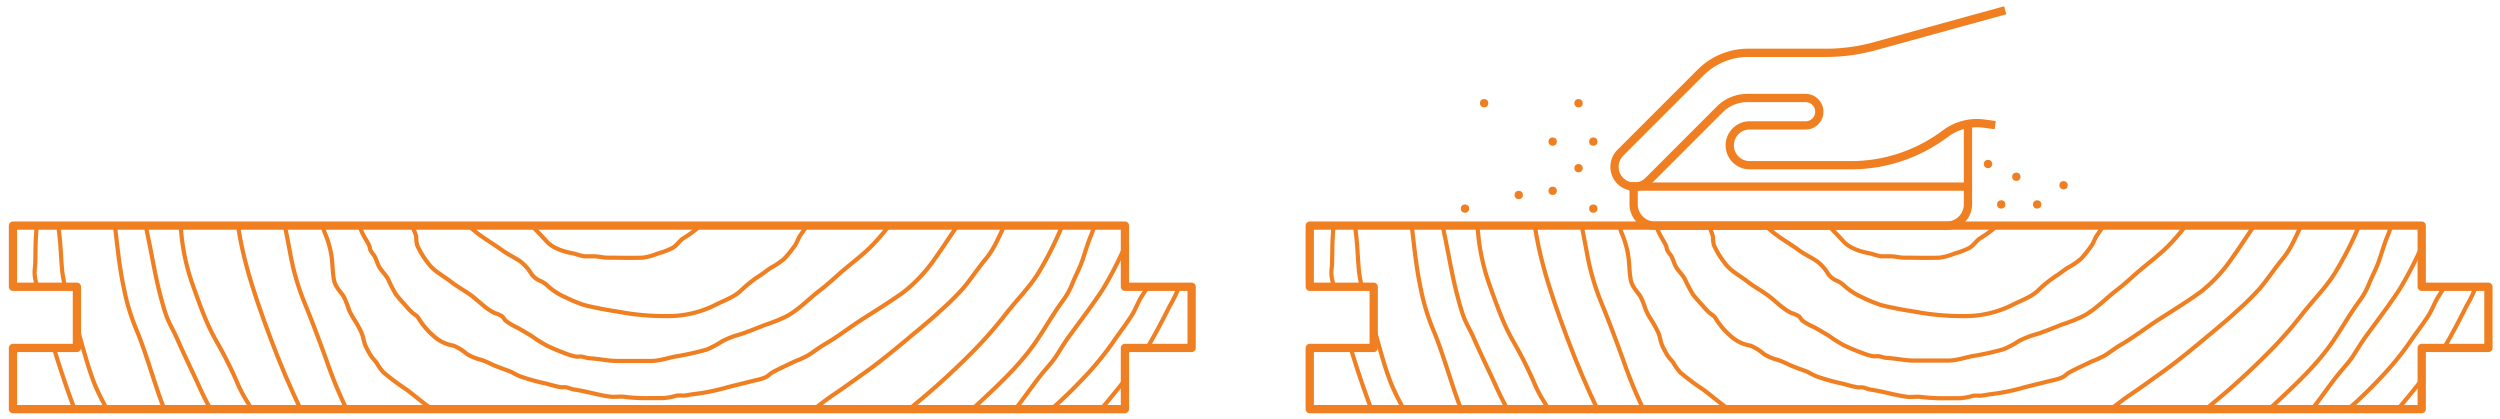<svg id="Layer_1" data-name="Layer 1" xmlns="http://www.w3.org/2000/svg" xmlns:xlink="http://www.w3.org/1999/xlink" viewBox="0 0 598.13 100.21"><defs><style>.cls-1,.cls-2,.cls-4{fill:none;}.cls-2,.cls-4{stroke:#f07f22;stroke-linecap:square;stroke-linejoin:round;}.cls-2{stroke-width:1.98px;}.cls-3{clip-path:url(#clip-path);}.cls-5{clip-path:url(#clip-path-2);}.cls-6{fill:#f07f22;}</style><clipPath id="clip-path"><polygon class="cls-1" points="579.4 68.61 579.4 53.98 313.36 53.98 313.36 68.61 328.66 68.61 328.66 83.25 313.36 83.25 313.36 97.88 579.4 97.88 579.4 83.25 595.36 83.25 595.36 68.61 579.4 68.61"/></clipPath><clipPath id="clip-path-2"><polygon class="cls-1" points="269.14 68.61 269.14 53.98 3.1 53.98 3.1 68.61 18.4 68.61 18.4 83.25 3.1 83.25 3.1 97.88 269.14 97.88 269.14 83.25 285.1 83.25 285.1 68.61 269.14 68.61"/></clipPath></defs><polygon class="cls-2" points="579.4 68.61 579.4 53.98 313.36 53.98 313.36 68.61 328.66 68.61 328.66 83.25 313.36 83.25 313.36 97.88 579.4 97.88 579.4 83.25 595.36 83.25 595.36 68.61 579.4 68.61"/><g class="cls-3"><path class="cls-4" d="M433.74,49c1.22,0,1.62,0,1.92,1.33a4.76,4.76,0,0,0,.73,2.33c1.39,1.76,3.08,3.33,4.57,5,1.7,1.91,4.42,2.59,6.82,3.05a15.68,15.68,0,0,0,2.26.61c.74,0,1.51,0,2.26,0,1.18,0,2.23.35,3.39.33,2.78,0,5.58.1,8.36,0a14.43,14.43,0,0,0,3.6-1,18.15,18.15,0,0,0,3.49-1.32c1-.55,1.59-1.6,2.51-2.26a26.64,26.64,0,0,0,3.2-2.25,47.77,47.77,0,0,0,3.51-4,59.46,59.46,0,0,1,4.26-4.44"/><path class="cls-4" d="M418.11,49c-.19,1.17,1,2,1.69,2.67,1,1,2.13,1.86,3.15,2.82,2.25,2.14,5,3.57,7.49,5.41,1.38,1,2.94,1.69,4.34,2.66a10.89,10.89,0,0,1,2.69,3.09,5.15,5.15,0,0,0,2.26,1.64,6.79,6.79,0,0,1,1.74,1.26,15.72,15.72,0,0,0,4,2.55,38.47,38.47,0,0,0,4.29,1.8c1.27.38,2.56.61,3.86.88,2.05.43,4.12.7,6.17,1.08a61.76,61.76,0,0,0,11.29.75A25.33,25.33,0,0,0,482,72.68c1.85-.88,3.95-1.66,5.5-3.07A30.16,30.16,0,0,1,491.94,66c.95-.58,1.79-1.31,2.73-1.91a18.64,18.64,0,0,0,3.27-2.22A31.38,31.38,0,0,0,500.23,59c.69-.87.91-1.89,1.53-2.78.75-1.06,1.44-2.13,2.16-3.2a28.92,28.92,0,0,1,3.65-4,30.38,30.38,0,0,1,3.66-3.13c.5-.38,1.3-.81,1.33-1.51"/><path class="cls-4" d="M408.47,50.32a16.65,16.65,0,0,0,0,1.73,18.64,18.64,0,0,0,.68,2.51c.15.71.56,1.39.68,2.08a8.27,8.27,0,0,0,.22,2A20.11,20.11,0,0,0,412.72,63c1.32,1.86,3.54,2.93,5.34,4.34,1.59,1.26,3.37,2.17,5,3.38s3.53,3.25,5.58,4.18a6.76,6.76,0,0,1,1.78.8c.31.27.49.68.79,1A14.24,14.24,0,0,0,434,78.26c1.19.65,2.28,1.31,3.44,2a34.76,34.76,0,0,0,3.66,2.32,51.76,51.76,0,0,0,5,2.08,10.71,10.71,0,0,0,2.24.59c.43,0,.87-.08,1.31,0s1.11.34,1.7.37c2.24.12,4.41.66,6.69.65,2.67,0,5.35,0,8,0,2,0,4-.71,5.94-1.08a66.31,66.31,0,0,0,7.42-1.65,23.46,23.46,0,0,0,3.71-2,23,23,0,0,1,4.25-1.63c2-.65,4-1.48,6-2.27a38.13,38.13,0,0,0,5.3-2.14c3-1.7,5.34-4.27,8.07-6.32,2-1.53,3.86-3.38,5.83-5,1.66-1.37,3.38-2.74,5-4.18a44.4,44.4,0,0,0,8.25-10.45,20.5,20.5,0,0,1,1.57-2.13c.95-1.21,1.67-2.56,2.61-3.78a10.85,10.85,0,0,0,1.27-1.95c.33-.68.83-1,1.18-1.64l-.22,0"/><path class="cls-4" d="M392.18,46.08c0,.75,1,1.31,1.4,2a43.27,43.27,0,0,1,2.18,4.62c.48,1.19.82,2.37,1.41,3.5.46.86,1,1.66,1.42,2.56.15.36.16.71.29,1.07a7.38,7.38,0,0,0,.88,1.27c.56.87.74,1.95,1.27,2.83s1.52,1.83,2.06,2.81A38.74,38.74,0,0,0,405,70.38a32.37,32.37,0,0,0,2.32,2.67A15,15,0,0,0,409,74.84c.61.49,1.11.69,1.49,1.37a18,18,0,0,0,4.3,4.78,8.92,8.92,0,0,0,4,1.7,11.92,11.92,0,0,1,3.21,2,11.63,11.63,0,0,0,3.24,1.39c1.23.38,2.37,1,3.57,1.52,1,.37,2,.79,2.94,1.09s1.91,1,3,1.41a50.6,50.6,0,0,0,6.33,1.74,32,32,0,0,0,3.41.85,10.12,10.12,0,0,1,1.23,0c.68.15,1.3.46,2,.56,2.84.4,5.6,1.3,8.46,1.67,1.16.15,2.35-.1,3.51.06a41.62,41.62,0,0,0,5.7.3h3.46a14.16,14.16,0,0,0,3.23-.6,11.37,11.37,0,0,1,1.65,0c.92-.06,1.84-.3,2.77-.39a48.7,48.7,0,0,0,7.82-1.62c2.21-.56,4.45-1.09,6.65-1.66a10.31,10.31,0,0,0,2.63-.82c.59-.36,1-.85,1.65-1.18,1.73-.92,3.56-1.74,5.33-2.59a25.77,25.77,0,0,0,3-1.37c1.44-.92,2.8-2,4.27-2.82,2.95-1.75,5.66-3.86,8.54-5.72,3.36-2.16,6.85-4.3,10.09-6.64a36.16,36.16,0,0,0,7.6-8.2c2.45-3.38,4.63-7,7.12-10.31,4.39-5.92,8.68-12,13.9-17.22"/><path class="cls-4" d="M385.8,47.62c.05,1.37,1,2.5,1.29,3.83a22,22,0,0,0,.77,4,23.28,23.28,0,0,1,1.7,5.7c.31,1.95.23,3.94.62,5.88.32,1.55,1.43,2.63,2.27,3.84a22.44,22.44,0,0,1,1.33,3.33c.34.7.69,1.39,1.07,2a24.66,24.66,0,0,1,2,3.62c.37,1,.44,2,.91,3A22.27,22.27,0,0,0,398.93,85c.42.67,1,1.19,1.43,1.81A13.75,13.75,0,0,0,402,89.1a56.44,56.44,0,0,0,5.41,4.05c2.27,1.62,4.3,3.58,6.71,5a37.35,37.35,0,0,0,4.34,2.28c1.88.8,3.48,2,5.4,2.74a74.06,74.06,0,0,0,11.5,3.31c3,.61,6,1.58,9,1.93a68.49,68.49,0,0,0,7.85.07H458"/><path class="cls-4" d="M553.13,46.84a6.14,6.14,0,0,1-1,3.31c-.66,1.31-1,2.72-1.66,4-1.23,2.56-2.42,5.45-4.24,7.64s-3.55,4.8-5.45,7.09a64.24,64.24,0,0,1-5.63,5.56c-1.63,1.55-3.4,3-5.13,4.47-4.16,3.44-8.3,7-12.69,10.12-2.48,1.77-4.93,3.58-7.46,5.27-2.34,1.55-4.5,3.4-6.76,5.07-2,1.45-4,2.83-5.88,4.41a18.06,18.06,0,0,1-4.46,2.54c-1.94.92-3.91,1.9-5.78,2.94-.48.27-2.44,1-2.36,1.73"/><path class="cls-4" d="M564.77,51.65c.05,1.77-.65,3-1.31,4.53a80.2,80.2,0,0,1-4.25,8.18c-2.25,4-5.61,7.21-8.44,10.86a101.76,101.76,0,0,1-8.61,9.71c-3.82,3.8-7.83,7.5-12,10.95-3,2.46-5.71,5.16-8.67,7.6-1.79,1.48-3.76,2.73-5.66,4.06-.78.55-1.69.94-2.44,1.5a6.85,6.85,0,0,1-1.08.85.81.81,0,0,1,.55-.37"/><path class="cls-4" d="M573.41,49a42.06,42.06,0,0,1-2.09,7.26c-.93,2.13-1.47,4.31-2.26,6.48-.64,1.74-1.55,3.39-2.24,5.11a17.78,17.78,0,0,1-2.37,4.23c-2.38,3.25-4.35,6.83-6.67,10.13-5.29,7.52-12.63,13.23-19,19.73a35,35,0,0,1-6.78,5.28c-1.35.84-2.64,1.91-4,2.68a1.18,1.18,0,0,0,.55-.71"/><path class="cls-4" d="M583.06,46a28.3,28.3,0,0,0-1.39,6.34,23.66,23.66,0,0,1-2.86,8,88.34,88.34,0,0,1-4.78,9c-2.55,3.86-5.38,7.56-8.1,11.3-1.08,1.48-2,3.06-3,4.59s-2.43,3-3.64,4.52c-2.81,3.56-5.3,7.38-8.3,10.8-2.7,3.08-5.46,6.1-8.41,8.94-.77.74-1.66,1.33-2.43,2.06-.32.3-.72,1-1.24.94a.8.8,0,0,1,.29-1"/><path class="cls-4" d="M590.37,58.31c-1.16,3.29-3.12,6.23-4.83,9.25-.63,1.11-1.34,2.1-2,3.15-1,1.48-1.55,3.26-2.52,4.77-1.52,2.38-3.27,4.58-4.84,6.92a72,72,0,0,1-7.06,8.45,110.63,110.63,0,0,1-10.46,9.73c-2.77,2.33-5.53,4.64-8.41,6.85-.35.27-2.66,1.79-2.68,2.37.34,0,.66-.4,1-.62"/><path class="cls-4" d="M594.36,60.3a55.11,55.11,0,0,1-1.4,6.56,30.59,30.59,0,0,1-2.84,6.35c-1.6,3.2-3.3,6.45-5.1,9.55-3.72,6.45-8.79,11.95-13.43,17.74a51.93,51.93,0,0,1-8.62,8.66,31.86,31.86,0,0,1-3.84,2.89c0-.16.1-.23.31-.21"/><path class="cls-4" d="M376.1,43.67c1.42,5.69,2.58,11.49,3.65,17.25a58.56,58.56,0,0,0,3.52,11.86c1.82,4.43,3.48,8.91,5.11,13.41a108.05,108.05,0,0,0,4.47,11,51.47,51.47,0,0,0,2.87,4.85c.81,1.27,1.86,2.32,2.67,3.59a39.19,39.19,0,0,0,4.68,6.12c.52.52,2.07,2.62,2.84,2.44h-.22"/><path class="cls-4" d="M366.57,45.49c0,12.12,4.2,24.1,8.4,35.41q3.36,9,7.55,17.74c2.49,5.17,5.25,13.12,9.52,17,.52.08.47-.21.47-.65"/><path class="cls-4" d="M351.27,43a71.48,71.48,0,0,1,2.39,13.06A51.94,51.94,0,0,0,356.31,68c1.7,4.68,3.31,9.49,5.83,13.81a97.44,97.44,0,0,1,5.15,10.33c1.43,3.29,3.53,6,5.28,9.12,2.06,3.63,3.88,7.4,5.81,11.1.79,1.51,1.55,3.05,2.45,4.51.21.35.56,1.21,1,1.3l.08-.3"/><path class="cls-4" d="M344.29,40.35c-.77,5.75.49,11.86,1.66,17.5.84,4.1,1.52,8.24,2.57,12.29.44,1.69.9,3.46,1.47,5.11.67,2,1.78,3.74,2.61,5.64,1.82,4.17,3.86,8.24,5.72,12.4A88.57,88.57,0,0,0,366,106.52c2.51,3.71,4.47,7.75,6.95,11.47a11.32,11.32,0,0,0,2,2.33c.42.36.93.62,1.19,1.14-.16-.12-.39-.19-.55-.3"/><path class="cls-4" d="M337.31,36.69c0,5.62-.24,11.28.41,16.87.47,4.1.89,8.22,1.58,12.29.29,1.68.64,3.35,1,5a53.17,53.17,0,0,0,3,9c2.12,5.41,3.67,11,5.66,16.46a91.36,91.36,0,0,0,6.44,13.51c1.78,3.19,3.52,6.49,5.58,9.51.57.84,1.17,1.62,1.67,2.5a3.62,3.62,0,0,0,1.25,1.51l.06-.22"/><path class="cls-4" d="M324,32c0,1.53-.37,2.93-.34,4.46.06,2.87-.44,5.7-.34,8.59.13,3.85.77,7.7,1.18,11.53.32,2.89.37,5.8.68,8.69a48,48,0,0,0,2.47,9.63c1.76,5.43,2.95,11.06,5,16.39,1.67,4.3,4.28,8.41,6.52,12.41q2.64,4.71,5.2,9.47c1.54,2.84,2.77,5.81,4.26,8.68s3.21,6,4.92,8.89c.8,1.36,1.61,2.71,2.51,4,.64.94,1.44,1.75,2.08,2.67a.61.61,0,0,1-.58-.66"/><path class="cls-4" d="M320.12,40.68c-.15,1.84-.57,3.63-.66,5.49-.18,3.48-.37,7-.59,10.44-.16,2.37-.09,4.74-.21,7.11a8.69,8.69,0,0,0,.49,4.63l2.36,9.23c2,7.21,4.32,14.41,7,21.41a140.32,140.32,0,0,0,9.24,19.08c1.5,2.65,3.43,5.06,5.14,7.59s3.22,4.94,4.88,7.38c1.26,1.86,2.24,4,3.65,5.7a6.41,6.41,0,0,1,1.19,1.6,1.39,1.39,0,0,1-.55-.89"/></g><polygon class="cls-2" points="269.14 68.61 269.14 53.98 3.1 53.98 3.1 68.61 18.4 68.61 18.4 83.25 3.1 83.25 3.1 97.88 269.14 97.88 269.14 83.25 285.1 83.25 285.1 68.61 269.14 68.61"/><g class="cls-5"><path class="cls-4" d="M123.48,49c1.22,0,1.62,0,1.92,1.33a4.76,4.76,0,0,0,.73,2.33c1.39,1.76,3.08,3.33,4.57,5,1.7,1.91,4.42,2.59,6.82,3.05a15.68,15.68,0,0,0,2.26.61c.74,0,1.51,0,2.26,0,1.18,0,2.23.35,3.39.33,2.78,0,5.58.1,8.36,0a14.43,14.43,0,0,0,3.6-1,18.15,18.15,0,0,0,3.49-1.32c1-.55,1.59-1.6,2.51-2.26a26.64,26.64,0,0,0,3.2-2.25,49.64,49.64,0,0,0,3.51-4,59.46,59.46,0,0,1,4.26-4.44"/><path class="cls-4" d="M107.85,49c-.19,1.17,1,2,1.69,2.67,1,1,2.13,1.86,3.14,2.82,2.26,2.14,5,3.57,7.5,5.41,1.38,1,2.94,1.69,4.34,2.66a10.89,10.89,0,0,1,2.69,3.09,5.15,5.15,0,0,0,2.26,1.64,7,7,0,0,1,1.74,1.26,15.72,15.72,0,0,0,4,2.55,38.47,38.47,0,0,0,4.29,1.8c1.27.38,2.56.61,3.86.88,2.05.43,4.12.7,6.17,1.08a61.7,61.7,0,0,0,11.29.75,25.37,25.37,0,0,0,10.85-2.92c1.85-.88,3.95-1.66,5.49-3.07A30.77,30.77,0,0,1,181.68,66c.95-.58,1.79-1.31,2.73-1.91a18.64,18.64,0,0,0,3.27-2.22A31.38,31.38,0,0,0,190,59c.69-.87.91-1.89,1.53-2.78.75-1.06,1.44-2.13,2.16-3.2a28.92,28.92,0,0,1,3.65-4A30.38,30.38,0,0,1,201,45.85c.5-.38,1.29-.81,1.33-1.51"/><path class="cls-4" d="M98.21,50.32c0,.57-.07,1.17,0,1.73a20.3,20.3,0,0,0,.69,2.51c.15.71.56,1.39.68,2.08a7.78,7.78,0,0,0,.22,2A20.11,20.11,0,0,0,102.46,63c1.32,1.86,3.54,2.93,5.34,4.34,1.59,1.26,3.37,2.17,5,3.38s3.53,3.25,5.57,4.18a6.48,6.48,0,0,1,1.78.8c.32.27.5.68.8,1a14.24,14.24,0,0,0,2.74,1.65c1.19.65,2.28,1.31,3.44,2a34.76,34.76,0,0,0,3.66,2.32,51.76,51.76,0,0,0,5,2.08,10.71,10.71,0,0,0,2.24.59c.43,0,.87-.08,1.31,0s1.11.34,1.7.37c2.24.12,4.41.66,6.69.65,2.67,0,5.35,0,8,0,2,0,4-.71,5.94-1.08a66.31,66.31,0,0,0,7.42-1.65,23.46,23.46,0,0,0,3.71-2,23,23,0,0,1,4.25-1.63c2-.65,4-1.48,6-2.27a38.13,38.13,0,0,0,5.3-2.14c3-1.7,5.34-4.27,8.07-6.32,2-1.53,3.86-3.38,5.83-5,1.66-1.37,3.37-2.74,5-4.18a44.4,44.4,0,0,0,8.25-10.45,20.5,20.5,0,0,1,1.57-2.13c.94-1.21,1.67-2.56,2.6-3.78A10.91,10.91,0,0,0,221,41.71c.33-.68.83-1,1.17-1.64l-.21,0"/><path class="cls-4" d="M81.92,46.08c0,.75,1,1.31,1.4,2a45.31,45.31,0,0,1,2.18,4.62c.48,1.19.82,2.37,1.41,3.5.46.86,1,1.66,1.42,2.56.15.36.16.71.29,1.07a7.38,7.38,0,0,0,.88,1.27c.55.87.74,1.95,1.27,2.83s1.52,1.83,2.06,2.81a36.53,36.53,0,0,0,1.89,3.68A34.24,34.24,0,0,0,97,73.05a15.9,15.9,0,0,0,1.69,1.79c.61.49,1.11.69,1.49,1.37a18,18,0,0,0,4.3,4.78,8.93,8.93,0,0,0,4,1.7,11.82,11.82,0,0,1,3.22,2A11.63,11.63,0,0,0,115,86.05c1.23.38,2.37,1,3.57,1.52,1,.37,2,.79,2.94,1.09s1.91,1,3,1.41a50.6,50.6,0,0,0,6.33,1.74,31.46,31.46,0,0,0,3.41.85,10.12,10.12,0,0,1,1.23,0c.68.15,1.3.46,2,.56,2.83.4,5.6,1.3,8.46,1.67,1.16.15,2.35-.1,3.51.06a41.54,41.54,0,0,0,5.7.3h3.46a14.16,14.16,0,0,0,3.23-.6,11.37,11.37,0,0,1,1.65,0c.92-.06,1.84-.3,2.77-.39a48.92,48.92,0,0,0,7.82-1.62c2.21-.56,4.44-1.09,6.65-1.66a10.31,10.31,0,0,0,2.63-.82c.59-.36,1-.85,1.65-1.18,1.73-.92,3.56-1.74,5.33-2.59a25.77,25.77,0,0,0,3-1.37c1.44-.92,2.8-2,4.27-2.82,2.95-1.75,5.66-3.86,8.54-5.72,3.36-2.16,6.85-4.3,10.09-6.64a36.16,36.16,0,0,0,7.6-8.2c2.45-3.38,4.63-7,7.12-10.31,4.39-5.92,8.68-12,13.9-17.22"/><path class="cls-4" d="M75.54,47.62c0,1.37,1,2.5,1.29,3.83a22,22,0,0,0,.77,4,23.28,23.28,0,0,1,1.7,5.7c.3,1.95.23,3.94.62,5.88.31,1.55,1.43,2.63,2.27,3.84a22.44,22.44,0,0,1,1.33,3.33c.34.7.69,1.39,1.07,2a24.66,24.66,0,0,1,2,3.62c.37,1,.44,2,.9,3A22.36,22.36,0,0,0,88.67,85c.42.67,1,1.19,1.43,1.81a13.75,13.75,0,0,0,1.61,2.25,56.44,56.44,0,0,0,5.41,4.05c2.27,1.62,4.3,3.58,6.71,5a37.35,37.35,0,0,0,4.34,2.28c1.88.8,3.48,2,5.4,2.74a74.06,74.06,0,0,0,11.5,3.31c3,.61,6,1.58,9,1.93a68.49,68.49,0,0,0,7.85.07h5.74"/><path class="cls-4" d="M242.87,46.84a6.14,6.14,0,0,1-1,3.31c-.66,1.31-1,2.72-1.66,4-1.23,2.56-2.42,5.45-4.24,7.64s-3.55,4.8-5.45,7.09a64.24,64.24,0,0,1-5.63,5.56c-1.63,1.55-3.4,3-5.13,4.47-4.16,3.44-8.3,7-12.69,10.12-2.48,1.77-4.93,3.58-7.46,5.27-2.34,1.55-4.5,3.4-6.76,5.07-2,1.45-4,2.83-5.88,4.41a18.06,18.06,0,0,1-4.46,2.54c-1.94.92-3.91,1.9-5.78,2.94-.48.27-2.44,1-2.37,1.73"/><path class="cls-4" d="M254.5,51.65c.06,1.77-.64,3-1.3,4.53A82.26,82.26,0,0,1,249,64.36c-2.25,4-5.61,7.21-8.44,10.86a101.76,101.76,0,0,1-8.61,9.71c-3.82,3.8-7.83,7.5-12,10.95-3,2.46-5.71,5.16-8.67,7.6-1.79,1.48-3.76,2.73-5.66,4.06-.78.55-1.69.94-2.44,1.5a6.85,6.85,0,0,1-1.08.85.81.81,0,0,1,.55-.37"/><path class="cls-4" d="M263.15,49a42.06,42.06,0,0,1-2.09,7.26c-.93,2.13-1.47,4.31-2.26,6.48-.64,1.74-1.55,3.39-2.24,5.11a17.78,17.78,0,0,1-2.37,4.23c-2.38,3.25-4.35,6.83-6.67,10.13-5.29,7.52-12.63,13.23-19,19.73a35,35,0,0,1-6.78,5.28c-1.35.84-2.64,1.91-4,2.68a1.18,1.18,0,0,0,.55-.71"/><path class="cls-4" d="M272.79,46a28.84,28.84,0,0,0-1.38,6.34,23.46,23.46,0,0,1-2.87,8,88.26,88.26,0,0,1-4.77,9c-2.55,3.86-5.38,7.56-8.1,11.3-1.08,1.48-2,3.06-3,4.59s-2.43,3-3.64,4.52c-2.81,3.56-5.3,7.38-8.3,10.8-2.7,3.08-5.46,6.1-8.41,8.94-.77.74-1.66,1.33-2.43,2.06-.32.3-.72,1-1.24.94a.8.8,0,0,1,.29-1"/><path class="cls-4" d="M280.11,58.31c-1.17,3.29-3.12,6.23-4.83,9.25-.63,1.11-1.34,2.1-2,3.15-1,1.48-1.55,3.26-2.52,4.77-1.52,2.38-3.27,4.58-4.84,6.92a72,72,0,0,1-7.06,8.45,110.63,110.63,0,0,1-10.46,9.73c-2.77,2.33-5.53,4.64-8.41,6.85-.35.27-2.66,1.79-2.68,2.37.34,0,.66-.4,1-.62"/><path class="cls-4" d="M284.1,60.3a55.11,55.11,0,0,1-1.4,6.56,30.59,30.59,0,0,1-2.84,6.35c-1.6,3.2-3.31,6.45-5.1,9.55C271,89.21,266,94.71,261.33,100.5a51.93,51.93,0,0,1-8.62,8.66,31.86,31.86,0,0,1-3.84,2.89c0-.16.1-.23.31-.21"/><path class="cls-4" d="M65.84,43.67c1.42,5.69,2.58,11.49,3.65,17.25A58.56,58.56,0,0,0,73,72.78c1.82,4.43,3.47,8.91,5.11,13.41a108.05,108.05,0,0,0,4.47,11A51.47,51.47,0,0,0,85.46,102c.81,1.27,1.86,2.32,2.67,3.59a39.19,39.19,0,0,0,4.68,6.12c.52.52,2.07,2.62,2.84,2.44h-.22"/><path class="cls-4" d="M56.31,45.49c0,12.12,4.2,24.1,8.4,35.41q3.36,9,7.55,17.74c2.49,5.17,5.24,13.12,9.52,17,.52.08.47-.21.47-.65"/><path class="cls-4" d="M41,43A71.48,71.48,0,0,1,43.4,56.07,51.42,51.42,0,0,0,46.05,68c1.69,4.68,3.31,9.49,5.83,13.81A97.44,97.44,0,0,1,57,92.1c1.43,3.29,3.53,6,5.28,9.12,2.06,3.63,3.88,7.4,5.81,11.1.79,1.51,1.55,3.05,2.45,4.51.21.35.56,1.21,1,1.3l.08-.3"/><path class="cls-4" d="M34,40.35c-.78,5.75.49,11.86,1.66,17.5.84,4.1,1.52,8.24,2.57,12.29.44,1.69.9,3.46,1.47,5.11.67,2,1.78,3.74,2.61,5.64,1.82,4.17,3.86,8.24,5.72,12.4a87.71,87.71,0,0,0,7.67,13.23c2.51,3.71,4.47,7.75,7,11.47a11.32,11.32,0,0,0,2,2.33c.42.36.93.62,1.19,1.14-.16-.12-.39-.19-.55-.3"/><path class="cls-4" d="M27.05,36.69c0,5.62-.24,11.28.4,16.87.48,4.1.9,8.22,1.59,12.29.29,1.68.64,3.35,1,5a53.17,53.17,0,0,0,3,9c2.12,5.41,3.67,11,5.66,16.46a91.36,91.36,0,0,0,6.44,13.51c1.78,3.19,3.52,6.49,5.58,9.51.57.84,1.17,1.62,1.67,2.5a3.62,3.62,0,0,0,1.25,1.51l.06-.22"/><path class="cls-4" d="M13.75,32c0,1.53-.37,2.93-.34,4.46.06,2.87-.44,5.7-.34,8.59.13,3.85.77,7.7,1.18,11.53.32,2.89.37,5.8.68,8.69a48,48,0,0,0,2.47,9.63c1.76,5.43,3,11.06,5,16.39,1.67,4.3,4.28,8.41,6.52,12.41q2.64,4.71,5.2,9.47c1.54,2.84,2.77,5.81,4.26,8.68s3.21,6,4.92,8.89c.8,1.36,1.61,2.71,2.51,4,.64.94,1.44,1.75,2.08,2.67a.61.61,0,0,1-.58-.66"/><path class="cls-4" d="M9.86,40.68c-.15,1.84-.57,3.63-.66,5.49-.19,3.48-.37,7-.6,10.44-.15,2.37-.08,4.74-.2,7.11a8.69,8.69,0,0,0,.49,4.63l2.36,9.23c2,7.21,4.32,14.41,7,21.41a139.15,139.15,0,0,0,9.24,19.08c1.5,2.65,3.43,5.06,5.14,7.59s3.22,4.94,4.88,7.38c1.26,1.86,2.24,4,3.65,5.7a6.14,6.14,0,0,1,1.18,1.6,1.42,1.42,0,0,1-.54-.89"/></g><path class="cls-2" d="M478.8,2.72l-30.28,8.34a44.06,44.06,0,0,1-11.7,1.58H418.25a16.1,16.1,0,0,0-11.39,4.72l-19.2,19.2a4.75,4.75,0,0,0,0,6.71h0a4.75,4.75,0,0,0,6.71,0l17.08-17.09A9.32,9.32,0,0,1,418,23.45h14a3.27,3.27,0,0,1,3.27,3.27h0A3.26,3.26,0,0,1,432.08,30H418.61a4.77,4.77,0,0,0-4.76,4.77h0a4.76,4.76,0,0,0,4.76,4.76h24.2a37.49,37.49,0,0,0,21.85-7l1-.72a12.59,12.59,0,0,1,9-2.24l1.72.23"/><path class="cls-2" d="M390.85,44.65v4.2A5.13,5.13,0,0,0,396,54h69.71a5.13,5.13,0,0,0,5.13-5.13V30.59"/><line class="cls-2" x1="390.85" y1="44.65" x2="470.82" y2="44.65"/><circle class="cls-6" cx="371.48" cy="45.65" r="1"/><circle class="cls-6" cx="381.2" cy="49.91" r="1"/><circle class="cls-6" cx="350.5" cy="49.91" r="1"/><circle class="cls-6" cx="377.67" cy="40.24" r="1"/><circle class="cls-6" cx="377.67" cy="24.69" r="1"/><circle class="cls-6" cx="355.08" cy="24.69" r="1"/><circle class="cls-6" cx="371.48" cy="33.88" r="1"/><circle class="cls-6" cx="363.36" cy="46.65" r="1"/><circle class="cls-6" cx="381.2" cy="33.88" r="1"/><circle class="cls-6" cx="478.8" cy="48.91" r="1"/><circle class="cls-6" cx="487.39" cy="48.91" r="1"/><circle class="cls-6" cx="482.41" cy="42.29" r="1"/><circle class="cls-6" cx="493.71" cy="44.32" r="1"/><circle class="cls-6" cx="475.64" cy="39.24" r="1"/></svg>